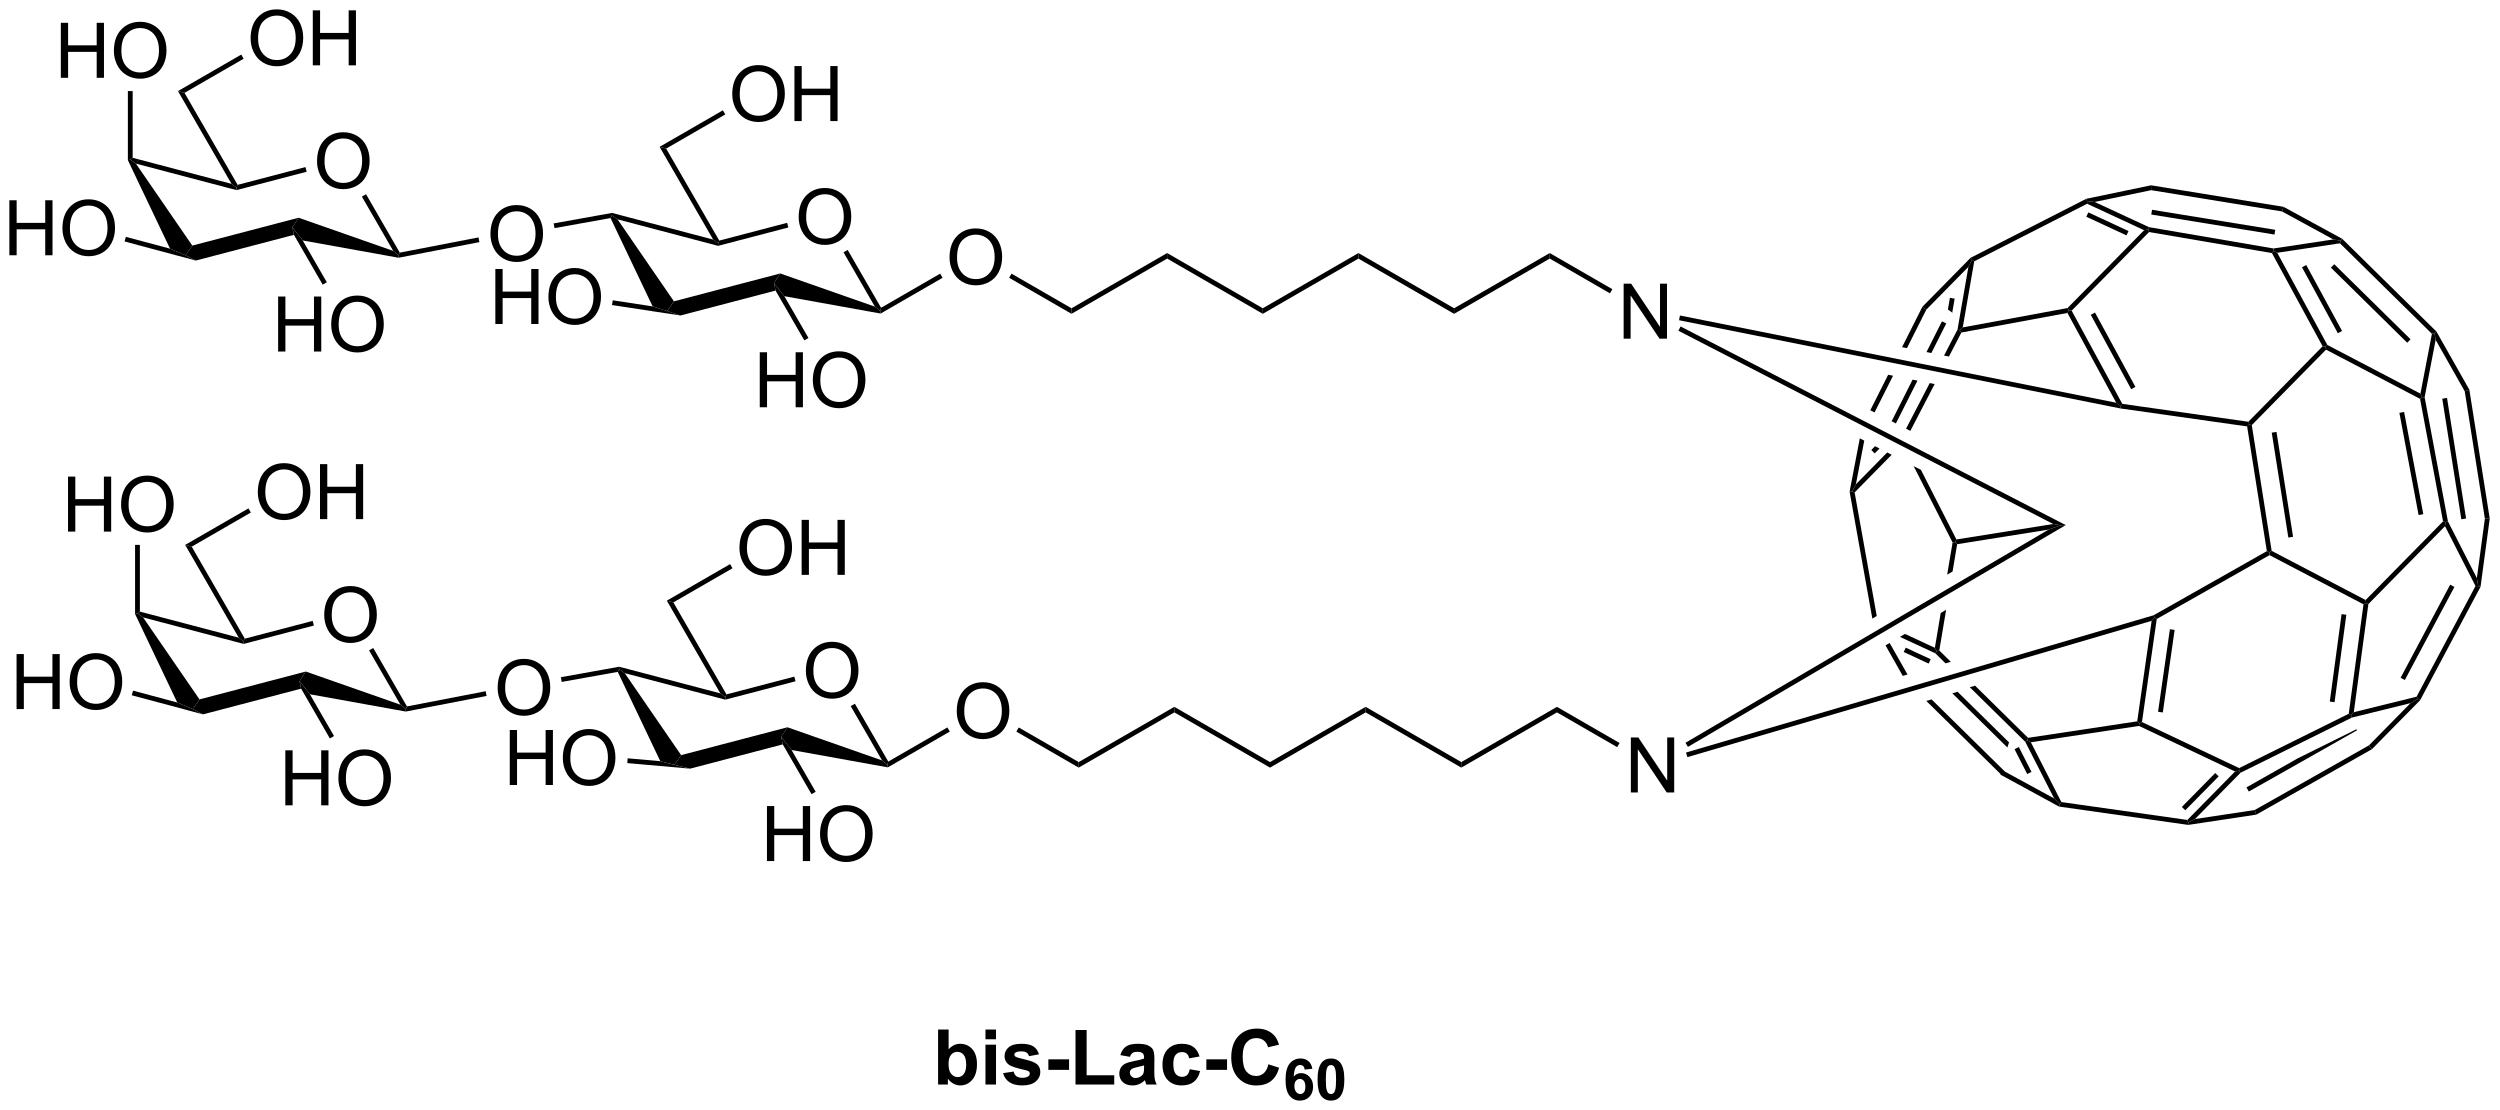 <?xml version="1.0" encoding="UTF-8"?>
<!DOCTYPE svg PUBLIC '-//W3C//DTD SVG 1.0//EN'
          'http://www.w3.org/TR/2001/REC-SVG-20010904/DTD/svg10.dtd'>
<svg stroke-dasharray="none" shape-rendering="auto" xmlns="http://www.w3.org/2000/svg" font-family="'Dialog'" text-rendering="auto" width="714" fill-opacity="1" color-interpolation="auto" color-rendering="auto" preserveAspectRatio="xMidYMid meet" font-size="12px" viewBox="0 0 714 317" fill="black" xmlns:xlink="http://www.w3.org/1999/xlink" stroke="black" image-rendering="auto" stroke-miterlimit="10" stroke-linecap="square" stroke-linejoin="miter" font-style="normal" stroke-width="1" height="317" stroke-dashoffset="0" font-weight="normal" stroke-opacity="1"
><!--Generated by the Batik Graphics2D SVG Generator--><defs id="genericDefs"
  /><g
  ><defs id="defs1"
    ><clipPath clipPathUnits="userSpaceOnUse" id="clipPath1"
      ><path d="M2.286 1.611 L269.926 1.611 L269.926 120.482 L2.286 120.482 L2.286 1.611 Z"
      /></clipPath
      ><clipPath clipPathUnits="userSpaceOnUse" id="clipPath2"
      ><path d="M110.077 61.83 L110.077 177.396 L370.276 177.396 L370.276 61.83 Z"
      /></clipPath
    ></defs
    ><g transform="scale(2.667,2.667) translate(-2.286,-1.611) matrix(1.029,0,0,1.029,-110.939,-61.987)"
    ><path d="M313.758 133.798 L313.209 133.959 L313.209 133.959 L318.938 139.597 L319.11 139.065 L313.758 133.798 ZM311.051 134.592 L310.502 134.754 L310.502 134.754 L318.352 142.48 L318.653 142.074 L311.051 134.592 Z" stroke="none" clip-path="url(#clipPath2)"
    /></g
    ><g transform="matrix(2.743,0,0,2.743,-301.933,-169.596)"
    ><path d="M318.352 142.48 L318.653 142.074 L323.95 144.962 L324.54 145.568 L324.46 145.81 Z" stroke="none" clip-path="url(#clipPath2)"
    /></g
    ><g transform="matrix(2.743,0,0,2.743,-301.933,-169.596)"
    ><path d="M306.823 128.773 L306.392 129.026 L306.392 129.026 L308.189 132.202 L308.189 132.202 L308.682 132.057 L306.823 128.773 Z" stroke="none" clip-path="url(#clipPath2)"
    /></g
    ><g transform="matrix(2.743,0,0,2.743,-301.933,-169.596)"
    ><path d="M308.422 127.834 L307.897 128.142 L307.897 128.142 L311.579 129.85 L311.723 129.641 L311.531 129.277 L308.422 127.834 ZM308.499 129.263 L308.288 129.716 L310.888 130.922 L311.098 130.469 L308.499 129.263 Z" stroke="none" clip-path="url(#clipPath2)"
    /></g
    ><g transform="matrix(2.743,0,0,2.743,-301.933,-169.596)"
    ><path d="M302.654 113.013 L305.02 126.236 L305.48 125.966 L303.177 113.098 L302.908 113.015 L302.654 113.013 Z" stroke="none" clip-path="url(#clipPath2)"
    /></g
    ><g transform="matrix(2.743,0,0,2.743,-301.933,-169.596)"
    ><path d="M311.991 129.554 L311.723 129.641 L311.579 129.85 L312.641 130.895 L312.641 130.895 L313.19 130.734 L313.19 130.734 L311.991 129.554 ZM315.718 133.222 L315.169 133.383 L315.169 133.383 L320.943 139.066 L321.148 138.917 L321.234 138.651 L315.718 133.222 Z" stroke="none" clip-path="url(#clipPath2)"
    /></g
    ><g transform="matrix(2.743,0,0,2.743,-301.933,-169.596)"
    ><path d="M313.636 118.272 L313.376 118.312 L312.812 121.662 L313.375 121.332 L313.853 118.491 L313.636 118.272 ZM312.704 125.32 L312.141 125.651 L311.531 129.277 L311.723 129.641 L311.991 129.554 L312.704 125.32 Z" stroke="none" clip-path="url(#clipPath2)"
    /></g
    ><g transform="matrix(2.743,0,0,2.743,-301.933,-169.596)"
    ><path d="M320.943 139.066 L321.148 138.917 L321.528 139.112 L324.704 145.339 L324.54 145.568 L323.95 144.962 ZM319.827 139.835 L321.146 142.422 L321.591 142.195 L320.272 139.608 Z" stroke="none" clip-path="url(#clipPath2)"
    /></g
    ><g transform="matrix(2.743,0,0,2.743,-301.933,-169.596)"
    ><path d="M321.528 139.112 L321.148 138.917 L321.234 138.651 L332.6 136.934 L332.821 137.154 L332.783 137.412 Z" stroke="none" clip-path="url(#clipPath2)"
    /></g
    ><g transform="matrix(2.743,0,0,2.743,-301.933,-169.596)"
    ><path d="M324.46 145.81 L324.54 145.568 L324.704 145.339 L337.823 147.2 L337.913 147.465 L337.914 147.718 Z" stroke="none" clip-path="url(#clipPath2)"
    /></g
    ><g transform="matrix(2.743,0,0,2.743,-301.933,-169.596)"
    ><path d="M305.303 108.287 L304.912 108.684 L305.268 109.034 L305.768 108.526 L305.303 108.287 ZM306.568 108.939 L303.309 112.251 L302.908 113.015 L303.177 113.098 L307.034 109.179 L307.034 109.179 L306.568 108.939 Z" stroke="none" clip-path="url(#clipPath2)"
    /></g
    ><g transform="matrix(2.743,0,0,2.743,-301.933,-169.596)"
    ><path d="M303.717 107.469 L302.654 113.013 L302.908 113.015 L303.309 112.251 L304.18 107.708 L304.18 107.708 L303.717 107.469 Z" stroke="none" clip-path="url(#clipPath2)"
    /></g
    ><g transform="matrix(2.743,0,0,2.743,-301.933,-169.596)"
    ><path d="M313.853 118.491 L313.636 118.272 L313.776 117.997 L323.851 116.388 L324.642 116.515 L323.372 116.971 Z" stroke="none" clip-path="url(#clipPath2)"
    /></g
    ><g transform="matrix(2.743,0,0,2.743,-301.933,-169.596)"
    ><path d="M309.319 110.358 L313.376 118.312 L313.636 118.272 L313.776 117.997 L310.081 110.75 L309.319 110.358 Z" stroke="none" clip-path="url(#clipPath2)"
    /></g
    ><g transform="matrix(2.743,0,0,2.743,-301.933,-169.596)"
    ><path d="M333.095 137.007 L332.821 137.154 L332.6 136.934 L334.101 126.471 L334.403 126.121 L334.633 126.278 ZM335.265 136.01 L336.497 127.417 L336.002 127.346 L334.77 135.939 Z" stroke="none" clip-path="url(#clipPath2)"
    /></g
    ><g transform="matrix(2.743,0,0,2.743,-301.933,-169.596)"
    ><path d="M332.783 137.412 L332.821 137.154 L333.095 137.007 L343.21 141.802 L343.213 142.08 L342.788 142.155 Z" stroke="none" clip-path="url(#clipPath2)"
    /></g
    ><g transform="matrix(2.743,0,0,2.743,-301.933,-169.596)"
    ><path d="M340.723 142.314 L337.246 145.847 L337.603 146.198 L341.08 142.665 L340.723 142.314 ZM343.213 142.08 L342.788 142.155 L337.823 147.2 L337.913 147.465 L338.617 147.106 L343.362 142.285 L343.213 142.08 Z" stroke="none" clip-path="url(#clipPath2)"
    /></g
    ><g transform="matrix(2.743,0,0,2.743,-301.933,-169.596)"
    ><path d="M337.914 147.718 L337.913 147.465 L338.617 147.106 L344.834 146.167 L345 146.648 Z" stroke="none" clip-path="url(#clipPath2)"
    /></g
    ><g transform="matrix(2.743,0,0,2.743,-301.933,-169.596)"
    ><path d="M334.633 126.278 L334.403 126.121 L334.305 125.889 L346.097 119.215 L346.371 119.347 L346.376 119.632 Z" stroke="none" clip-path="url(#clipPath2)"
    /></g
    ><g transform="matrix(2.743,0,0,2.743,-301.933,-169.596)"
    ><path d="M346.598 119.184 L346.371 119.347 L346.097 119.215 L344.043 106.228 L344.261 106.006 L344.528 106.092 ZM348.828 117.72 L347.101 106.799 L346.607 106.877 L348.334 117.799 Z" stroke="none" clip-path="url(#clipPath2)"
    /></g
    ><g transform="matrix(2.743,0,0,2.743,-301.933,-169.596)"
    ><path d="M346.376 119.632 L346.371 119.347 L346.598 119.184 L356.383 124.302 L356.431 124.61 L356.16 124.75 Z" stroke="none" clip-path="url(#clipPath2)"
    /></g
    ><g transform="matrix(2.743,0,0,2.743,-301.933,-169.596)"
    ><path d="M330.846 104.356 L330.888 104.109 L331.048 103.879 L344.171 105.741 L344.261 106.006 L344.043 106.228 Z" stroke="none" clip-path="url(#clipPath2)"
    /></g
    ><g transform="matrix(2.743,0,0,2.743,-301.933,-169.596)"
    ><path d="M331.048 103.879 L330.888 104.109 L330.414 103.759 L325.333 94.413 L325.466 94.134 L325.774 94.177 ZM332.413 102.111 L328.204 94.369 L327.765 94.608 L331.973 102.35 Z" stroke="none" clip-path="url(#clipPath2)"
    /></g
    ><g transform="matrix(2.743,0,0,2.743,-301.933,-169.596)"
    ><path d="M313.889 96.147 L312.486 98.849 L312.486 98.849 L312.996 98.951 L314.294 96.452 L314.128 96.228 L313.889 96.147 ZM310.998 101.713 L308.532 106.464 L308.976 106.693 L311.509 101.816 L311.509 101.816 L310.998 101.713 Z" stroke="none" clip-path="url(#clipPath2)"
    /></g
    ><g transform="matrix(2.743,0,0,2.743,-301.933,-169.596)"
    ><path d="M344.528 106.092 L344.261 106.006 L344.171 105.741 L351.903 97.885 L352.211 97.928 L352.26 98.236 Z" stroke="none" clip-path="url(#clipPath2)"
    /></g
    ><g transform="matrix(2.743,0,0,2.743,-301.933,-169.596)"
    ><path d="M313.099 92.838 L312.888 94.054 L312.888 94.054 L313.301 94.346 L313.33 94.432 L313.33 94.432 L313.592 92.923 L313.099 92.838 ZM315.406 88.871 L315.022 89.617 L313.889 96.147 L314.128 96.228 L314.436 95.917 L315.63 89.037 L315.406 88.871 Z" stroke="none" clip-path="url(#clipPath2)"
    /></g
    ><g transform="matrix(2.743,0,0,2.743,-301.933,-169.596)"
    ><path d="M310.231 93.772 L308.115 97.976 L308.115 97.976 L308.623 98.077 L310.642 94.067 L310.231 93.772 ZM312.27 95.282 L310.658 98.484 L311.166 98.586 L311.166 98.586 L312.717 95.507 L312.27 95.282 ZM306.669 100.848 L304.808 104.544 L305.252 104.773 L307.177 100.95 L307.177 100.95 L306.669 100.848 ZM309.212 101.356 L307.03 105.69 L307.474 105.919 L309.72 101.458 L309.72 101.458 L309.212 101.356 Z" stroke="none" clip-path="url(#clipPath2)"
    /></g
    ><g transform="matrix(2.743,0,0,2.743,-301.933,-169.596)"
    ><path d="M355.429 137.765 L355.391 137.775 L349.328 140.779 L349.328 140.779 L343.972 143.811 L344.219 144.246 L355.487 137.868 L355.429 137.765 ZM356.731 139.433 L344.834 146.167 L345 146.648 L357.039 139.834 L356.731 139.433 Z" stroke="none" clip-path="url(#clipPath2)"
    /></g
    ><g transform="matrix(2.743,0,0,2.743,-301.933,-169.596)"
    ><path d="M361.854 134.585 L361.056 135.039 L356.731 139.433 L357.039 139.834 L362.057 134.734 L361.854 134.585 Z" stroke="none" clip-path="url(#clipPath2)"
    /></g
    ><g transform="matrix(2.743,0,0,2.743,-301.933,-169.596)"
    ><path d="M325.774 94.177 L325.466 94.134 L325.343 93.903 L333.32 85.797 L333.747 85.72 L333.834 85.988 Z" stroke="none" clip-path="url(#clipPath2)"
    /></g
    ><g transform="matrix(2.743,0,0,2.743,-301.933,-169.596)"
    ><path d="M355.152 135.98 L354.855 136.31 L354.625 136.145 L356.16 124.75 L356.431 124.61 L356.668 124.726 ZM353.147 134.941 L354.374 125.836 L353.878 125.769 L352.652 134.874 Z" stroke="none" clip-path="url(#clipPath2)"
    /></g
    ><g transform="matrix(2.743,0,0,2.743,-301.933,-169.596)"
    ><path d="M354.941 136.547 L354.855 136.31 L355.152 135.98 L361.686 134.369 L361.854 134.585 L361.056 135.039 Z" stroke="none" clip-path="url(#clipPath2)"
    /></g
    ><g transform="matrix(2.743,0,0,2.743,-301.933,-169.596)"
    ><path d="M310.642 94.067 L310.231 93.772 L315.256 88.667 L315.406 88.871 L315.022 89.617 Z" stroke="none" clip-path="url(#clipPath2)"
    /></g
    ><g transform="matrix(2.743,0,0,2.743,-301.933,-169.596)"
    ><path d="M315.63 89.037 L315.406 88.871 L315.256 88.667 L327.295 82.527 L327.379 82.765 L327.384 83.043 Z" stroke="none" clip-path="url(#clipPath2)"
    /></g
    ><g transform="matrix(2.743,0,0,2.743,-301.933,-169.596)"
    ><path d="M328.168 82.856 L327.379 82.765 L327.295 82.527 L334.041 81.122 L334.052 81.63 Z" stroke="none" clip-path="url(#clipPath2)"
    /></g
    ><g transform="matrix(2.743,0,0,2.743,-301.933,-169.596)"
    ><path d="M327.379 82.765 L327.384 83.043 L333.32 85.797 L333.747 85.72 L333.822 85.479 L328.168 82.856 L327.379 82.765 ZM327.51 83.943 L327.3 84.397 L331.483 86.338 L331.694 85.884 L327.51 83.943 Z" stroke="none" clip-path="url(#clipPath2)"
    /></g
    ><g transform="matrix(2.743,0,0,2.743,-301.933,-169.596)"
    ><path d="M356.668 124.726 L356.431 124.61 L356.383 124.302 L364.443 116.113 L364.713 116.195 L364.647 116.618 Z" stroke="none" clip-path="url(#clipPath2)"
    /></g
    ><g transform="matrix(2.743,0,0,2.743,-301.933,-169.596)"
    ><path d="M334.041 81.122 L334.052 81.63 L347.674 83.844 L347.838 83.364 L334.041 81.122 ZM334.143 83.671 L334.063 84.165 L346.894 86.25 L346.974 85.757 L334.143 83.671 Z" stroke="none" clip-path="url(#clipPath2)"
    /></g
    ><g transform="matrix(2.743,0,0,2.743,-301.933,-169.596)"
    ><path d="M362.057 134.734 L361.854 134.585 L361.686 134.369 L367.823 122.845 L368.105 122.847 L368.347 122.925 ZM360.464 132.634 L365.626 122.941 L365.185 122.706 L360.023 132.399 Z" stroke="none" clip-path="url(#clipPath2)"
    /></g
    ><g transform="matrix(2.743,0,0,2.743,-301.933,-169.596)"
    ><path d="M368.347 122.925 L368.105 122.847 L367.964 122.02 L368.798 115.83 L369.304 115.824 Z" stroke="none" clip-path="url(#clipPath2)"
    /></g
    ><g transform="matrix(2.743,0,0,2.743,-301.933,-169.596)"
    ><path d="M364.952 116.114 L364.713 116.195 L364.647 116.618 L367.823 122.845 L368.105 122.847 L367.964 122.02 L364.952 116.114 Z" stroke="none" clip-path="url(#clipPath2)"
    /></g
    ><g transform="matrix(2.743,0,0,2.743,-301.933,-169.596)"
    ><path d="M333.834 85.988 L333.747 85.72 L333.822 85.479 L346.791 87.7 L346.789 87.953 L346.627 88.179 Z" stroke="none" clip-path="url(#clipPath2)"
    /></g
    ><g transform="matrix(2.743,0,0,2.743,-301.933,-169.596)"
    ><path d="M346.627 88.179 L346.789 87.953 L347.179 88.147 L352.394 97.742 L352.211 97.928 L351.903 97.885 ZM349.757 89.658 L353.49 96.525 L353.929 96.286 L350.196 89.419 Z" stroke="none" clip-path="url(#clipPath2)"
    /></g
    ><g transform="matrix(2.743,0,0,2.743,-301.933,-169.596)"
    ><path d="M347.179 88.147 L346.789 87.953 L346.791 87.7 L353.021 86.759 L353.793 86.895 L353.707 87.161 Z" stroke="none" clip-path="url(#clipPath2)"
    /></g
    ><g transform="matrix(2.743,0,0,2.743,-301.933,-169.596)"
    ><path d="M369.304 115.824 L368.798 115.83 L366.701 102.57 L367.181 102.402 ZM366.841 115.816 L364.855 103.261 L364.361 103.34 L366.347 115.894 Z" stroke="none" clip-path="url(#clipPath2)"
    /></g
    ><g transform="matrix(2.743,0,0,2.743,-301.933,-169.596)"
    ><path d="M367.181 102.402 L366.701 102.57 L363.671 97.217 L363.554 96.502 L363.754 96.348 Z" stroke="none" clip-path="url(#clipPath2)"
    /></g
    ><g transform="matrix(2.743,0,0,2.743,-301.933,-169.596)"
    ><path d="M347.674 83.844 L347.838 83.364 L353.943 86.693 L353.793 86.895 L353.021 86.759 Z" stroke="none" clip-path="url(#clipPath2)"
    /></g
    ><g transform="matrix(2.743,0,0,2.743,-301.933,-169.596)"
    ><path d="M364.952 116.114 L364.713 116.195 L364.443 116.113 L362.048 103.356 L362.271 103.191 L362.526 103.192 ZM362.388 115.365 L360.389 104.72 L359.898 104.812 L361.897 115.458 Z" stroke="none" clip-path="url(#clipPath2)"
    /></g
    ><g transform="matrix(2.743,0,0,2.743,-301.933,-169.596)"
    ><path d="M352.26 98.236 L352.211 97.928 L352.394 97.742 L362.089 102.814 L362.271 103.191 L362.048 103.356 Z" stroke="none" clip-path="url(#clipPath2)"
    /></g
    ><g transform="matrix(2.743,0,0,2.743,-301.933,-169.596)"
    ><path d="M353.707 87.161 L353.793 86.895 L353.943 86.693 L363.754 96.348 L363.554 96.502 L363.283 96.586 ZM352.767 89.695 L360.709 97.512 L361.06 97.155 L353.118 89.339 Z" stroke="none" clip-path="url(#clipPath2)"
    /></g
    ><g transform="matrix(2.743,0,0,2.743,-301.933,-169.596)"
    ><path d="M362.526 103.192 L362.271 103.191 L362.089 102.814 L363.283 96.586 L363.554 96.502 L363.671 97.217 Z" stroke="none" clip-path="url(#clipPath2)"
    /></g
    ><g transform="matrix(2.743,0,0,2.743,-301.933,-169.596)"
    ><path d="M314.294 96.452 L314.128 96.228 L314.436 95.917 L325.343 93.903 L325.466 94.134 L325.333 94.413 Z" stroke="none" clip-path="url(#clipPath2)"
    /></g
    ><g transform="matrix(2.743,0,0,2.743,-301.933,-169.596)"
    ><path d="M343.362 142.285 L343.213 142.08 L343.21 141.802 L354.625 136.145 L354.855 136.31 L354.941 136.547 Z" stroke="none" clip-path="url(#clipPath2)"
    /></g
    ><g transform="matrix(2.743,0,0,2.743,-301.933,-169.596)"
    ><path d="M143.083 78.637 Q143.083 77.21 143.849 76.406 Q144.615 75.598 145.826 75.598 Q146.617 75.598 147.253 75.978 Q147.891 76.356 148.224 77.033 Q148.56 77.71 148.56 78.57 Q148.56 79.442 148.208 80.129 Q147.857 80.817 147.211 81.171 Q146.568 81.525 145.821 81.525 Q145.013 81.525 144.375 81.135 Q143.74 80.742 143.412 80.067 Q143.083 79.39 143.083 78.637 ZM143.865 78.648 Q143.865 79.684 144.419 80.281 Q144.977 80.874 145.818 80.874 Q146.672 80.874 147.224 80.273 Q147.779 79.671 147.779 78.567 Q147.779 77.867 147.542 77.346 Q147.305 76.825 146.849 76.538 Q146.396 76.249 145.828 76.249 Q145.024 76.249 144.443 76.804 Q143.865 77.356 143.865 78.648 Z" stroke="none" clip-path="url(#clipPath2)"
    /></g
    ><g transform="matrix(2.743,0,0,2.743,-301.933,-169.596)"
    ><path d="M123.388 78.506 L123.638 78.451 L124.224 78.865 L130.095 87.398 L129.388 88.411 L127.778 87.721 Z" stroke="none" clip-path="url(#clipPath2)"
    /></g
    ><g transform="matrix(2.743,0,0,2.743,-301.933,-169.596)"
    ><path d="M130.46 88.957 L129.388 88.411 L130.095 87.398 L141.163 84.499 L140.512 85.496 L140.677 86.28 Z" stroke="none" clip-path="url(#clipPath2)"
    /></g
    ><g transform="matrix(2.743,0,0,2.743,-301.933,-169.596)"
    ><path d="M141.592 86.866 L140.512 85.496 L141.163 84.499 L151.017 87.953 L151.57 88.411 L151.573 88.665 Z" stroke="none" clip-path="url(#clipPath2)"
    /></g
    ><g transform="matrix(2.743,0,0,2.743,-301.933,-169.596)"
    ><path d="M151.697 88.132 L151.57 88.411 L151.017 87.953 L147.752 82.298 L148.185 82.048 Z" stroke="none" clip-path="url(#clipPath2)"
    /></g
    ><g transform="matrix(2.743,0,0,2.743,-301.933,-169.596)"
    ><path d="M141.88 79.225 L142.007 79.709 L134.695 81.623 L134.695 81.365 L134.816 81.075 Z" stroke="none" clip-path="url(#clipPath2)"
    /></g
    ><g transform="matrix(2.743,0,0,2.743,-301.933,-169.596)"
    ><path d="M134.178 80.97 L134.695 81.365 L134.695 81.623 L124.224 78.865 L123.638 78.451 L123.888 78.259 Z" stroke="none" clip-path="url(#clipPath2)"
    /></g
    ><g transform="matrix(2.743,0,0,2.743,-301.933,-169.596)"
    ><path d="M161.139 86.219 Q161.139 84.792 161.904 83.987 Q162.67 83.18 163.881 83.18 Q164.673 83.18 165.308 83.56 Q165.946 83.938 166.279 84.615 Q166.615 85.292 166.615 86.151 Q166.615 87.024 166.264 87.711 Q165.912 88.399 165.266 88.753 Q164.623 89.107 163.876 89.107 Q163.068 89.107 162.43 88.717 Q161.795 88.323 161.467 87.649 Q161.139 86.972 161.139 86.219 ZM161.92 86.23 Q161.92 87.266 162.475 87.862 Q163.032 88.456 163.873 88.456 Q164.727 88.456 165.279 87.855 Q165.834 87.253 165.834 86.149 Q165.834 85.448 165.597 84.928 Q165.36 84.407 164.904 84.12 Q164.451 83.831 163.883 83.831 Q163.079 83.831 162.498 84.386 Q161.92 84.938 161.92 86.23 Z" stroke="none" clip-path="url(#clipPath2)"
    /></g
    ><g transform="matrix(2.743,0,0,2.743,-301.933,-169.596)"
    ><path d="M151.573 88.665 L151.57 88.411 L151.697 88.132 L159.893 86.548 L159.988 87.039 Z" stroke="none" clip-path="url(#clipPath2)"
    /></g
    ><g transform="matrix(2.743,0,0,2.743,-301.933,-169.596)"
    ><path d="M167.81 85.581 L167.722 85.089 L173.796 83.999 L173.786 84.255 L173.643 84.534 Z" stroke="none" clip-path="url(#clipPath2)"
    /></g
    ><g transform="matrix(2.743,0,0,2.743,-301.933,-169.596)"
    ><path d="M193.232 84.441 Q193.232 83.014 193.997 82.209 Q194.763 81.402 195.974 81.402 Q196.766 81.402 197.401 81.782 Q198.039 82.159 198.372 82.837 Q198.708 83.514 198.708 84.373 Q198.708 85.245 198.357 85.933 Q198.005 86.62 197.359 86.975 Q196.716 87.329 195.969 87.329 Q195.161 87.329 194.524 86.938 Q193.888 86.545 193.56 85.87 Q193.232 85.193 193.232 84.441 ZM194.013 84.451 Q194.013 85.488 194.568 86.084 Q195.125 86.678 195.966 86.678 Q196.82 86.678 197.372 86.076 Q197.927 85.475 197.927 84.37 Q197.927 83.67 197.69 83.149 Q197.453 82.628 196.997 82.342 Q196.544 82.053 195.977 82.053 Q195.172 82.053 194.591 82.607 Q194.013 83.159 194.013 84.451 Z" stroke="none" clip-path="url(#clipPath2)"
    /></g
    ><g transform="matrix(2.743,0,0,2.743,-301.933,-169.596)"
    ><path d="M173.643 84.534 L173.786 84.255 L174.373 84.668 L180.243 93.202 L179.536 94.214 L178.025 93.73 Z" stroke="none" clip-path="url(#clipPath2)"
    /></g
    ><g transform="matrix(2.743,0,0,2.743,-301.933,-169.596)"
    ><path d="M180.92 94.678 L179.536 94.214 L180.243 93.202 L191.311 90.302 L190.661 91.299 L190.825 92.084 Z" stroke="none" clip-path="url(#clipPath2)"
    /></g
    ><g transform="matrix(2.743,0,0,2.743,-301.933,-169.596)"
    ><path d="M191.74 92.669 L190.661 91.299 L191.311 90.302 L201.165 93.756 L201.718 94.214 L201.765 94.476 Z" stroke="none" clip-path="url(#clipPath2)"
    /></g
    ><g transform="matrix(2.743,0,0,2.743,-301.933,-169.596)"
    ><path d="M201.81 93.873 L201.718 94.214 L201.165 93.756 L197.9 88.101 L198.334 87.851 Z" stroke="none" clip-path="url(#clipPath2)"
    /></g
    ><g transform="matrix(2.743,0,0,2.743,-301.933,-169.596)"
    ><path d="M192.029 85.028 L192.155 85.512 L184.843 87.427 L184.843 87.168 L184.964 86.878 Z" stroke="none" clip-path="url(#clipPath2)"
    /></g
    ><g transform="matrix(2.743,0,0,2.743,-301.933,-169.596)"
    ><path d="M184.327 86.774 L184.843 87.168 L184.843 87.427 L174.373 84.668 L173.786 84.255 L173.796 83.999 Z" stroke="none" clip-path="url(#clipPath2)"
    /></g
    ><g transform="matrix(2.743,0,0,2.743,-301.933,-169.596)"
    ><path d="M134.816 81.075 L134.695 81.365 L134.178 80.97 L128.603 71.314 L129.286 71.497 Z" stroke="none" clip-path="url(#clipPath2)"
    /></g
    ><g transform="matrix(2.743,0,0,2.743,-301.933,-169.596)"
    ><path d="M136.167 65.841 Q136.167 64.415 136.933 63.61 Q137.698 62.803 138.909 62.803 Q139.701 62.803 140.336 63.183 Q140.974 63.56 141.308 64.237 Q141.644 64.915 141.644 65.774 Q141.644 66.646 141.292 67.334 Q140.941 68.021 140.295 68.375 Q139.651 68.73 138.904 68.73 Q138.097 68.73 137.459 68.339 Q136.823 67.946 136.495 67.271 Q136.167 66.594 136.167 65.841 ZM136.948 65.852 Q136.948 66.888 137.503 67.485 Q138.06 68.079 138.901 68.079 Q139.756 68.079 140.308 67.477 Q140.862 66.875 140.862 65.771 Q140.862 65.071 140.625 64.55 Q140.388 64.029 139.933 63.743 Q139.48 63.453 138.912 63.453 Q138.107 63.453 137.526 64.008 Q136.948 64.56 136.948 65.852 ZM142.642 68.631 L142.642 62.904 L143.4 62.904 L143.4 65.256 L146.377 65.256 L146.377 62.904 L147.135 62.904 L147.135 68.631 L146.377 68.631 L146.377 65.93 L143.4 65.93 L143.4 68.631 L142.642 68.631 Z" stroke="none" clip-path="url(#clipPath2)"
    /></g
    ><g transform="matrix(2.743,0,0,2.743,-301.933,-169.596)"
    ><path d="M129.286 71.497 L128.603 71.314 L135.192 67.51 L135.442 67.943 Z" stroke="none" clip-path="url(#clipPath2)"
    /></g
    ><g transform="matrix(2.743,0,0,2.743,-301.933,-169.596)"
    ><path d="M116.407 69.926 L116.407 64.2 L117.165 64.2 L117.165 66.551 L120.141 66.551 L120.141 64.2 L120.899 64.2 L120.899 69.926 L120.141 69.926 L120.141 67.226 L117.165 67.226 L117.165 69.926 L116.407 69.926 ZM121.932 67.137 Q121.932 65.71 122.698 64.906 Q123.463 64.098 124.674 64.098 Q125.466 64.098 126.101 64.478 Q126.739 64.856 127.073 65.533 Q127.408 66.21 127.408 67.07 Q127.408 67.942 127.057 68.629 Q126.705 69.317 126.059 69.671 Q125.416 70.025 124.669 70.025 Q123.862 70.025 123.224 69.635 Q122.588 69.242 122.26 68.567 Q121.932 67.89 121.932 67.137 ZM122.713 67.148 Q122.713 68.184 123.268 68.781 Q123.825 69.374 124.666 69.374 Q125.52 69.374 126.073 68.773 Q126.627 68.171 126.627 67.067 Q126.627 66.367 126.39 65.846 Q126.153 65.325 125.698 65.038 Q125.244 64.749 124.677 64.749 Q123.872 64.749 123.291 65.304 Q122.713 65.856 122.713 67.148 Z" stroke="none" clip-path="url(#clipPath2)"
    /></g
    ><g transform="matrix(2.743,0,0,2.743,-301.933,-169.596)"
    ><path d="M123.888 78.259 L123.638 78.451 L123.388 78.506 L123.388 71.309 L123.888 71.309 Z" stroke="none" clip-path="url(#clipPath2)"
    /></g
    ><g transform="matrix(2.743,0,0,2.743,-301.933,-169.596)"
    ><path d="M111.049 88.409 L111.049 82.683 L111.807 82.683 L111.807 85.034 L114.783 85.034 L114.783 82.683 L115.541 82.683 L115.541 88.409 L114.783 88.409 L114.783 85.709 L111.807 85.709 L111.807 88.409 L111.049 88.409 ZM116.574 85.62 Q116.574 84.193 117.339 83.388 Q118.105 82.581 119.316 82.581 Q120.108 82.581 120.743 82.961 Q121.381 83.339 121.714 84.016 Q122.05 84.693 122.05 85.552 Q122.05 86.425 121.699 87.112 Q121.347 87.8 120.701 88.154 Q120.058 88.508 119.311 88.508 Q118.504 88.508 117.865 88.118 Q117.23 87.724 116.902 87.05 Q116.574 86.373 116.574 85.62 ZM117.355 85.631 Q117.355 86.667 117.91 87.263 Q118.467 87.857 119.308 87.857 Q120.162 87.857 120.714 87.256 Q121.269 86.654 121.269 85.55 Q121.269 84.849 121.032 84.329 Q120.795 83.808 120.339 83.521 Q119.886 83.232 119.319 83.232 Q118.514 83.232 117.933 83.787 Q117.355 84.339 117.355 85.631 Z" stroke="none" clip-path="url(#clipPath2)"
    /></g
    ><g transform="matrix(2.743,0,0,2.743,-301.933,-169.596)"
    ><path d="M127.778 87.721 L129.388 88.411 L130.46 88.957 L123.047 86.971 L123.177 86.488 Z" stroke="none" clip-path="url(#clipPath2)"
    /></g
    ><g transform="matrix(2.743,0,0,2.743,-301.933,-169.596)"
    ><path d="M161.65 95.562 L161.65 89.835 L162.408 89.835 L162.408 92.187 L165.385 92.187 L165.385 89.835 L166.143 89.835 L166.143 95.562 L165.385 95.562 L165.385 92.861 L162.408 92.861 L162.408 95.562 L161.65 95.562 ZM167.175 92.772 Q167.175 91.346 167.941 90.541 Q168.706 89.734 169.917 89.734 Q170.709 89.734 171.344 90.114 Q171.982 90.491 172.316 91.168 Q172.652 91.846 172.652 92.705 Q172.652 93.577 172.3 94.265 Q171.949 94.952 171.303 95.306 Q170.66 95.661 169.912 95.661 Q169.105 95.661 168.467 95.27 Q167.831 94.877 167.503 94.202 Q167.175 93.525 167.175 92.772 ZM167.956 92.783 Q167.956 93.819 168.511 94.416 Q169.068 95.01 169.91 95.01 Q170.764 95.01 171.316 94.408 Q171.87 93.806 171.87 92.702 Q171.87 92.002 171.633 91.481 Q171.397 90.96 170.941 90.674 Q170.488 90.385 169.92 90.385 Q169.115 90.385 168.535 90.939 Q167.956 91.491 167.956 92.783 Z" stroke="none" clip-path="url(#clipPath2)"
    /></g
    ><g transform="matrix(2.743,0,0,2.743,-301.933,-169.596)"
    ><path d="M178.025 93.73 L179.536 94.214 L180.92 94.678 L173.797 93.59 L173.873 93.096 Z" stroke="none" clip-path="url(#clipPath2)"
    /></g
    ><g transform="matrix(2.743,0,0,2.743,-301.933,-169.596)"
    ><path d="M184.964 86.878 L184.843 87.168 L184.327 86.774 L178.752 77.118 L179.435 77.3 Z" stroke="none" clip-path="url(#clipPath2)"
    /></g
    ><g transform="matrix(2.743,0,0,2.743,-301.933,-169.596)"
    ><path d="M186.315 71.645 Q186.315 70.218 187.081 69.413 Q187.847 68.606 189.058 68.606 Q189.849 68.606 190.485 68.986 Q191.123 69.364 191.456 70.041 Q191.792 70.718 191.792 71.577 Q191.792 72.45 191.44 73.137 Q191.089 73.825 190.443 74.179 Q189.8 74.533 189.052 74.533 Q188.245 74.533 187.607 74.142 Q186.972 73.749 186.643 73.075 Q186.315 72.397 186.315 71.645 ZM187.097 71.655 Q187.097 72.692 187.651 73.288 Q188.209 73.882 189.05 73.882 Q189.904 73.882 190.456 73.28 Q191.011 72.679 191.011 71.575 Q191.011 70.874 190.774 70.353 Q190.537 69.832 190.081 69.546 Q189.628 69.257 189.06 69.257 Q188.256 69.257 187.675 69.812 Q187.097 70.364 187.097 71.655 ZM192.791 74.434 L192.791 68.707 L193.548 68.707 L193.548 71.059 L196.525 71.059 L196.525 68.707 L197.283 68.707 L197.283 74.434 L196.525 74.434 L196.525 71.734 L193.548 71.734 L193.548 74.434 L192.791 74.434 Z" stroke="none" clip-path="url(#clipPath2)"
    /></g
    ><g transform="matrix(2.743,0,0,2.743,-301.933,-169.596)"
    ><path d="M179.435 77.3 L178.752 77.118 L185.34 73.314 L185.59 73.746 Z" stroke="none" clip-path="url(#clipPath2)"
    /></g
    ><g transform="matrix(2.743,0,0,2.743,-301.933,-169.596)"
    ><path d="M189.18 104.234 L189.18 98.507 L189.938 98.507 L189.938 100.859 L192.915 100.859 L192.915 98.507 L193.673 98.507 L193.673 104.234 L192.915 104.234 L192.915 101.533 L189.938 101.533 L189.938 104.234 L189.18 104.234 ZM194.705 101.445 Q194.705 100.018 195.471 99.213 Q196.236 98.406 197.447 98.406 Q198.239 98.406 198.874 98.786 Q199.512 99.163 199.846 99.841 Q200.182 100.518 200.182 101.377 Q200.182 102.249 199.83 102.937 Q199.478 103.624 198.833 103.978 Q198.189 104.333 197.442 104.333 Q196.635 104.333 195.997 103.942 Q195.361 103.549 195.033 102.874 Q194.705 102.197 194.705 101.445 ZM195.486 101.455 Q195.486 102.492 196.041 103.088 Q196.598 103.682 197.439 103.682 Q198.294 103.682 198.846 103.08 Q199.4 102.478 199.4 101.374 Q199.4 100.674 199.163 100.153 Q198.926 99.632 198.471 99.346 Q198.018 99.057 197.45 99.057 Q196.645 99.057 196.064 99.611 Q195.486 100.163 195.486 101.455 Z" stroke="none" clip-path="url(#clipPath2)"
    /></g
    ><g transform="matrix(2.743,0,0,2.743,-301.933,-169.596)"
    ><path d="M190.825 92.084 L190.661 91.299 L191.74 92.669 L194.252 97.019 L193.819 97.269 Z" stroke="none" clip-path="url(#clipPath2)"
    /></g
    ><g transform="matrix(2.743,0,0,2.743,-301.933,-169.596)"
    ><path d="M139.032 98.43 L139.032 92.704 L139.79 92.704 L139.79 95.055 L142.766 95.055 L142.766 92.704 L143.524 92.704 L143.524 98.43 L142.766 98.43 L142.766 95.73 L139.79 95.73 L139.79 98.43 L139.032 98.43 ZM144.557 95.641 Q144.557 94.214 145.322 93.41 Q146.088 92.602 147.299 92.602 Q148.091 92.602 148.726 92.983 Q149.364 93.36 149.697 94.037 Q150.033 94.714 150.033 95.574 Q150.033 96.446 149.682 97.133 Q149.33 97.821 148.684 98.175 Q148.041 98.529 147.294 98.529 Q146.487 98.529 145.848 98.139 Q145.213 97.746 144.885 97.071 Q144.557 96.394 144.557 95.641 ZM145.338 95.652 Q145.338 96.688 145.893 97.285 Q146.45 97.878 147.291 97.878 Q148.145 97.878 148.697 97.277 Q149.252 96.675 149.252 95.571 Q149.252 94.871 149.015 94.35 Q148.778 93.829 148.322 93.542 Q147.869 93.253 147.302 93.253 Q146.497 93.253 145.916 93.808 Q145.338 94.36 145.338 95.652 Z" stroke="none" clip-path="url(#clipPath2)"
    /></g
    ><g transform="matrix(2.743,0,0,2.743,-301.933,-169.596)"
    ><path d="M140.677 86.28 L140.512 85.496 L141.592 86.866 L144.103 91.216 L143.671 91.466 Z" stroke="none" clip-path="url(#clipPath2)"
    /></g
    ><g transform="matrix(2.743,0,0,2.743,-301.933,-169.596)"
    ><path d="M208.94 88.65 Q208.94 87.223 209.706 86.418 Q210.472 85.611 211.683 85.611 Q212.474 85.611 213.11 85.991 Q213.748 86.369 214.081 87.046 Q214.417 87.723 214.417 88.582 Q214.417 89.455 214.065 90.142 Q213.714 90.83 213.068 91.184 Q212.425 91.538 211.677 91.538 Q210.87 91.538 210.232 91.147 Q209.597 90.754 209.268 90.08 Q208.94 89.403 208.94 88.65 ZM209.722 88.66 Q209.722 89.697 210.276 90.293 Q210.834 90.887 211.675 90.887 Q212.529 90.887 213.081 90.285 Q213.636 89.684 213.636 88.58 Q213.636 87.879 213.399 87.358 Q213.162 86.838 212.706 86.551 Q212.253 86.262 211.685 86.262 Q210.88 86.262 210.3 86.817 Q209.722 87.369 209.722 88.66 Z" stroke="none" clip-path="url(#clipPath2)"
    /></g
    ><g transform="matrix(2.743,0,0,2.743,-301.933,-169.596)"
    ><path d="M201.765 94.476 L201.718 94.214 L201.81 93.873 L207.965 90.319 L208.215 90.752 Z" stroke="none" clip-path="url(#clipPath2)"
    /></g
    ><g transform="matrix(2.743,0,0,2.743,-301.933,-169.596)"
    ><path d="M215.144 90.754 L215.394 90.321 L221.637 93.925 L221.637 94.503 Z" stroke="none" clip-path="url(#clipPath2)"
    /></g
    ><g transform="matrix(2.743,0,0,2.743,-301.933,-169.596)"
    ><path d="M231.596 88.175 L231.596 88.753 L221.637 94.503 L221.637 93.925 Z" stroke="none" clip-path="url(#clipPath2)"
    /></g
    ><g transform="matrix(2.743,0,0,2.743,-301.933,-169.596)"
    ><path d="M241.555 93.925 L241.555 94.503 L231.596 88.753 L231.596 88.175 Z" stroke="none" clip-path="url(#clipPath2)"
    /></g
    ><g transform="matrix(2.743,0,0,2.743,-301.933,-169.596)"
    ><path d="M251.514 88.175 L251.514 88.753 L241.555 94.503 L241.555 93.925 Z" stroke="none" clip-path="url(#clipPath2)"
    /></g
    ><g transform="matrix(2.743,0,0,2.743,-301.933,-169.596)"
    ><path d="M261.474 93.925 L261.474 94.503 L251.514 88.753 L251.514 88.175 Z" stroke="none" clip-path="url(#clipPath2)"
    /></g
    ><g transform="matrix(2.743,0,0,2.743,-301.933,-169.596)"
    ><path d="M271.433 88.175 L271.433 88.753 L261.474 94.503 L261.474 93.925 Z" stroke="none" clip-path="url(#clipPath2)"
    /></g
    ><g transform="matrix(2.743,0,0,2.743,-301.933,-169.596)"
    ><path d="M279.127 97.089 L279.127 91.362 L279.905 91.362 L282.913 95.857 L282.913 91.362 L283.64 91.362 L283.64 97.089 L282.861 97.089 L279.853 92.589 L279.853 97.089 L279.127 97.089 Z" stroke="none" clip-path="url(#clipPath2)"
    /></g
    ><g transform="matrix(2.743,0,0,2.743,-301.933,-169.596)"
    ><path d="M277.952 91.939 L277.702 92.372 L271.433 88.753 L271.433 88.175 Z" stroke="none" clip-path="url(#clipPath2)"
    /></g
    ><g transform="matrix(2.743,0,0,2.743,-301.933,-169.596)"
    ><path d="M284.893 95.169 L284.991 94.679 L330.414 103.759 L330.888 104.109 L330.846 104.356 Z" stroke="none" clip-path="url(#clipPath2)"
    /></g
    ><g transform="matrix(2.743,0,0,2.743,-301.933,-169.596)"
    ><path d="M284.828 96.267 L285.057 95.822 L325.16 116.501 L324.642 116.515 L323.851 116.388 Z" stroke="none" clip-path="url(#clipPath2)"
    /></g
    ><g transform="matrix(2.743,0,0,2.743,-301.933,-169.596)"
    ><path d="M143.833 125.887 Q143.833 124.46 144.599 123.656 Q145.365 122.848 146.576 122.848 Q147.367 122.848 148.003 123.228 Q148.641 123.606 148.974 124.283 Q149.31 124.96 149.31 125.82 Q149.31 126.692 148.958 127.379 Q148.607 128.067 147.961 128.421 Q147.318 128.775 146.571 128.775 Q145.763 128.775 145.125 128.385 Q144.49 127.992 144.162 127.317 Q143.833 126.64 143.833 125.887 ZM144.615 125.898 Q144.615 126.934 145.169 127.531 Q145.727 128.124 146.568 128.124 Q147.422 128.124 147.974 127.523 Q148.529 126.921 148.529 125.817 Q148.529 125.117 148.292 124.596 Q148.055 124.075 147.599 123.788 Q147.146 123.499 146.578 123.499 Q145.774 123.499 145.193 124.054 Q144.615 124.606 144.615 125.898 Z" stroke="none" clip-path="url(#clipPath2)"
    /></g
    ><g transform="matrix(2.743,0,0,2.743,-301.933,-169.596)"
    ><path d="M124.138 125.756 L124.388 125.701 L124.974 126.115 L130.845 134.648 L130.138 135.661 L128.528 134.971 Z" stroke="none" clip-path="url(#clipPath2)"
    /></g
    ><g transform="matrix(2.743,0,0,2.743,-301.933,-169.596)"
    ><path d="M131.21 136.207 L130.138 135.661 L130.845 134.648 L141.913 131.749 L141.262 132.746 L141.427 133.53 Z" stroke="none" clip-path="url(#clipPath2)"
    /></g
    ><g transform="matrix(2.743,0,0,2.743,-301.933,-169.596)"
    ><path d="M142.342 134.116 L141.262 132.746 L141.913 131.749 L151.767 135.203 L152.32 135.661 L152.323 135.915 Z" stroke="none" clip-path="url(#clipPath2)"
    /></g
    ><g transform="matrix(2.743,0,0,2.743,-301.933,-169.596)"
    ><path d="M152.447 135.381 L152.32 135.661 L151.767 135.203 L148.502 129.548 L148.935 129.298 Z" stroke="none" clip-path="url(#clipPath2)"
    /></g
    ><g transform="matrix(2.743,0,0,2.743,-301.933,-169.596)"
    ><path d="M142.63 126.475 L142.757 126.959 L135.445 128.873 L135.445 128.615 L135.566 128.325 Z" stroke="none" clip-path="url(#clipPath2)"
    /></g
    ><g transform="matrix(2.743,0,0,2.743,-301.933,-169.596)"
    ><path d="M134.928 128.22 L135.445 128.615 L135.445 128.873 L124.974 126.115 L124.388 125.701 L124.638 125.509 Z" stroke="none" clip-path="url(#clipPath2)"
    /></g
    ><g transform="matrix(2.743,0,0,2.743,-301.933,-169.596)"
    ><path d="M161.889 133.469 Q161.889 132.042 162.654 131.238 Q163.42 130.43 164.631 130.43 Q165.423 130.43 166.058 130.81 Q166.696 131.188 167.029 131.865 Q167.365 132.542 167.365 133.401 Q167.365 134.274 167.014 134.961 Q166.662 135.649 166.016 136.003 Q165.373 136.357 164.626 136.357 Q163.818 136.357 163.18 135.967 Q162.545 135.573 162.217 134.899 Q161.889 134.222 161.889 133.469 ZM162.67 133.48 Q162.67 134.516 163.225 135.113 Q163.782 135.706 164.623 135.706 Q165.477 135.706 166.029 135.105 Q166.584 134.503 166.584 133.399 Q166.584 132.698 166.347 132.178 Q166.11 131.657 165.654 131.37 Q165.201 131.081 164.633 131.081 Q163.829 131.081 163.248 131.636 Q162.67 132.188 162.67 133.48 Z" stroke="none" clip-path="url(#clipPath2)"
    /></g
    ><g transform="matrix(2.743,0,0,2.743,-301.933,-169.596)"
    ><path d="M152.323 135.915 L152.32 135.661 L152.447 135.381 L160.643 133.798 L160.738 134.289 Z" stroke="none" clip-path="url(#clipPath2)"
    /></g
    ><g transform="matrix(2.743,0,0,2.743,-301.933,-169.596)"
    ><path d="M168.56 132.831 L168.472 132.339 L174.546 131.249 L174.536 131.505 L174.393 131.784 Z" stroke="none" clip-path="url(#clipPath2)"
    /></g
    ><g transform="matrix(2.743,0,0,2.743,-301.933,-169.596)"
    ><path d="M193.982 131.691 Q193.982 130.264 194.747 129.459 Q195.513 128.652 196.724 128.652 Q197.516 128.652 198.151 129.032 Q198.789 129.41 199.122 130.087 Q199.458 130.764 199.458 131.623 Q199.458 132.495 199.107 133.183 Q198.755 133.87 198.109 134.225 Q197.466 134.579 196.719 134.579 Q195.911 134.579 195.274 134.188 Q194.638 133.795 194.31 133.12 Q193.982 132.443 193.982 131.691 ZM194.763 131.701 Q194.763 132.738 195.318 133.334 Q195.875 133.928 196.716 133.928 Q197.57 133.928 198.122 133.326 Q198.677 132.725 198.677 131.62 Q198.677 130.92 198.44 130.399 Q198.203 129.878 197.747 129.592 Q197.294 129.303 196.727 129.303 Q195.922 129.303 195.341 129.857 Q194.763 130.41 194.763 131.701 Z" stroke="none" clip-path="url(#clipPath2)"
    /></g
    ><g transform="matrix(2.743,0,0,2.743,-301.933,-169.596)"
    ><path d="M174.393 131.784 L174.536 131.505 L175.123 131.918 L180.993 140.452 L180.286 141.464 L178.824 141.084 Z" stroke="none" clip-path="url(#clipPath2)"
    /></g
    ><g transform="matrix(2.743,0,0,2.743,-301.933,-169.596)"
    ><path d="M181.929 141.861 L180.286 141.464 L180.993 140.452 L192.061 137.552 L191.411 138.549 L191.575 139.333 Z" stroke="none" clip-path="url(#clipPath2)"
    /></g
    ><g transform="matrix(2.743,0,0,2.743,-301.933,-169.596)"
    ><path d="M192.49 139.919 L191.411 138.549 L192.061 137.552 L201.915 141.006 L202.468 141.464 L202.515 141.726 Z" stroke="none" clip-path="url(#clipPath2)"
    /></g
    ><g transform="matrix(2.743,0,0,2.743,-301.933,-169.596)"
    ><path d="M202.56 141.123 L202.468 141.464 L201.915 141.006 L198.65 135.351 L199.084 135.101 Z" stroke="none" clip-path="url(#clipPath2)"
    /></g
    ><g transform="matrix(2.743,0,0,2.743,-301.933,-169.596)"
    ><path d="M192.779 132.278 L192.905 132.762 L185.593 134.677 L185.593 134.418 L185.714 134.128 Z" stroke="none" clip-path="url(#clipPath2)"
    /></g
    ><g transform="matrix(2.743,0,0,2.743,-301.933,-169.596)"
    ><path d="M185.077 134.024 L185.593 134.418 L185.593 134.677 L175.123 131.918 L174.536 131.505 L174.546 131.249 Z" stroke="none" clip-path="url(#clipPath2)"
    /></g
    ><g transform="matrix(2.743,0,0,2.743,-301.933,-169.596)"
    ><path d="M135.566 128.325 L135.445 128.615 L134.928 128.22 L129.353 118.564 L130.036 118.747 Z" stroke="none" clip-path="url(#clipPath2)"
    /></g
    ><g transform="matrix(2.743,0,0,2.743,-301.933,-169.596)"
    ><path d="M136.917 113.091 Q136.917 111.665 137.683 110.86 Q138.448 110.052 139.659 110.052 Q140.451 110.052 141.086 110.433 Q141.724 110.81 142.058 111.487 Q142.394 112.165 142.394 113.024 Q142.394 113.896 142.042 114.584 Q141.691 115.271 141.045 115.625 Q140.401 115.98 139.654 115.98 Q138.847 115.98 138.209 115.589 Q137.573 115.196 137.245 114.521 Q136.917 113.844 136.917 113.091 ZM137.698 113.102 Q137.698 114.138 138.253 114.735 Q138.81 115.329 139.651 115.329 Q140.506 115.329 141.058 114.727 Q141.612 114.125 141.612 113.021 Q141.612 112.321 141.375 111.8 Q141.138 111.279 140.683 110.993 Q140.23 110.704 139.662 110.704 Q138.857 110.704 138.276 111.258 Q137.698 111.81 137.698 113.102 ZM143.392 115.881 L143.392 110.154 L144.15 110.154 L144.15 112.506 L147.127 112.506 L147.127 110.154 L147.885 110.154 L147.885 115.881 L147.127 115.881 L147.127 113.18 L144.15 113.18 L144.15 115.881 L143.392 115.881 Z" stroke="none" clip-path="url(#clipPath2)"
    /></g
    ><g transform="matrix(2.743,0,0,2.743,-301.933,-169.596)"
    ><path d="M130.036 118.747 L129.353 118.564 L135.942 114.76 L136.192 115.193 Z" stroke="none" clip-path="url(#clipPath2)"
    /></g
    ><g transform="matrix(2.743,0,0,2.743,-301.933,-169.596)"
    ><path d="M117.157 117.176 L117.157 111.45 L117.915 111.45 L117.915 113.801 L120.891 113.801 L120.891 111.45 L121.649 111.45 L121.649 117.176 L120.891 117.176 L120.891 114.476 L117.915 114.476 L117.915 117.176 L117.157 117.176 ZM122.682 114.387 Q122.682 112.96 123.448 112.156 Q124.213 111.348 125.424 111.348 Q126.216 111.348 126.851 111.728 Q127.489 112.106 127.823 112.783 Q128.158 113.46 128.158 114.32 Q128.158 115.192 127.807 115.879 Q127.455 116.567 126.809 116.921 Q126.166 117.275 125.419 117.275 Q124.612 117.275 123.974 116.885 Q123.338 116.492 123.01 115.817 Q122.682 115.14 122.682 114.387 ZM123.463 114.398 Q123.463 115.434 124.018 116.031 Q124.575 116.624 125.416 116.624 Q126.27 116.624 126.823 116.023 Q127.377 115.421 127.377 114.317 Q127.377 113.617 127.14 113.096 Q126.903 112.575 126.448 112.288 Q125.994 111.999 125.427 111.999 Q124.622 111.999 124.041 112.554 Q123.463 113.106 123.463 114.398 Z" stroke="none" clip-path="url(#clipPath2)"
    /></g
    ><g transform="matrix(2.743,0,0,2.743,-301.933,-169.596)"
    ><path d="M124.638 125.509 L124.388 125.701 L124.138 125.756 L124.138 118.559 L124.638 118.559 Z" stroke="none" clip-path="url(#clipPath2)"
    /></g
    ><g transform="matrix(2.743,0,0,2.743,-301.933,-169.596)"
    ><path d="M111.799 135.659 L111.799 129.933 L112.557 129.933 L112.557 132.284 L115.533 132.284 L115.533 129.933 L116.291 129.933 L116.291 135.659 L115.533 135.659 L115.533 132.959 L112.557 132.959 L112.557 135.659 L111.799 135.659 ZM117.324 132.87 Q117.324 131.443 118.089 130.638 Q118.855 129.831 120.066 129.831 Q120.858 129.831 121.493 130.211 Q122.131 130.589 122.464 131.266 Q122.8 131.943 122.8 132.803 Q122.8 133.675 122.449 134.362 Q122.097 135.05 121.451 135.404 Q120.808 135.758 120.061 135.758 Q119.254 135.758 118.615 135.368 Q117.98 134.974 117.652 134.3 Q117.324 133.623 117.324 132.87 ZM118.105 132.881 Q118.105 133.917 118.66 134.513 Q119.217 135.107 120.058 135.107 Q120.912 135.107 121.464 134.506 Q122.019 133.904 122.019 132.8 Q122.019 132.099 121.782 131.579 Q121.545 131.058 121.089 130.771 Q120.636 130.482 120.069 130.482 Q119.264 130.482 118.683 131.037 Q118.105 131.589 118.105 132.881 Z" stroke="none" clip-path="url(#clipPath2)"
    /></g
    ><g transform="matrix(2.743,0,0,2.743,-301.933,-169.596)"
    ><path d="M128.528 134.971 L130.138 135.661 L131.21 136.207 L123.797 134.221 L123.927 133.738 Z" stroke="none" clip-path="url(#clipPath2)"
    /></g
    ><g transform="matrix(2.743,0,0,2.743,-301.933,-169.596)"
    ><path d="M163.15 143.562 L163.15 137.835 L163.908 137.835 L163.908 140.187 L166.885 140.187 L166.885 137.835 L167.643 137.835 L167.643 143.562 L166.885 143.562 L166.885 140.861 L163.908 140.861 L163.908 143.562 L163.15 143.562 ZM168.675 140.773 Q168.675 139.345 169.441 138.541 Q170.206 137.733 171.417 137.733 Q172.209 137.733 172.844 138.114 Q173.482 138.491 173.816 139.168 Q174.152 139.845 174.152 140.705 Q174.152 141.577 173.8 142.265 Q173.449 142.952 172.803 143.306 Q172.16 143.661 171.412 143.661 Q170.605 143.661 169.967 143.27 Q169.331 142.877 169.003 142.202 Q168.675 141.525 168.675 140.773 ZM169.456 140.783 Q169.456 141.819 170.011 142.416 Q170.568 143.01 171.41 143.01 Q172.264 143.01 172.816 142.408 Q173.37 141.806 173.37 140.702 Q173.37 140.002 173.133 139.481 Q172.897 138.96 172.441 138.674 Q171.988 138.385 171.42 138.385 Q170.615 138.385 170.035 138.939 Q169.456 139.491 169.456 140.783 Z" stroke="none" clip-path="url(#clipPath2)"
    /></g
    ><g transform="matrix(2.743,0,0,2.743,-301.933,-169.596)"
    ><path d="M178.824 141.084 L180.286 141.464 L181.929 141.861 L175.383 141.281 L175.427 140.783 Z" stroke="none" clip-path="url(#clipPath2)"
    /></g
    ><g transform="matrix(2.743,0,0,2.743,-301.933,-169.596)"
    ><path d="M185.714 134.128 L185.593 134.418 L185.077 134.024 L179.502 124.368 L180.185 124.55 Z" stroke="none" clip-path="url(#clipPath2)"
    /></g
    ><g transform="matrix(2.743,0,0,2.743,-301.933,-169.596)"
    ><path d="M187.065 118.895 Q187.065 117.468 187.831 116.663 Q188.597 115.856 189.808 115.856 Q190.599 115.856 191.235 116.236 Q191.873 116.614 192.206 117.291 Q192.542 117.968 192.542 118.827 Q192.542 119.7 192.19 120.387 Q191.839 121.075 191.193 121.429 Q190.55 121.783 189.802 121.783 Q188.995 121.783 188.357 121.392 Q187.722 120.999 187.393 120.325 Q187.065 119.647 187.065 118.895 ZM187.847 118.905 Q187.847 119.942 188.401 120.538 Q188.959 121.132 189.8 121.132 Q190.654 121.132 191.206 120.53 Q191.761 119.929 191.761 118.825 Q191.761 118.124 191.524 117.603 Q191.287 117.082 190.831 116.796 Q190.378 116.507 189.81 116.507 Q189.006 116.507 188.425 117.062 Q187.847 117.614 187.847 118.905 ZM193.541 121.684 L193.541 115.957 L194.298 115.957 L194.298 118.309 L197.275 118.309 L197.275 115.957 L198.033 115.957 L198.033 121.684 L197.275 121.684 L197.275 118.984 L194.298 118.984 L194.298 121.684 L193.541 121.684 Z" stroke="none" clip-path="url(#clipPath2)"
    /></g
    ><g transform="matrix(2.743,0,0,2.743,-301.933,-169.596)"
    ><path d="M180.185 124.55 L179.502 124.368 L186.09 120.564 L186.34 120.996 Z" stroke="none" clip-path="url(#clipPath2)"
    /></g
    ><g transform="matrix(2.743,0,0,2.743,-301.933,-169.596)"
    ><path d="M189.93 151.484 L189.93 145.757 L190.688 145.757 L190.688 148.109 L193.665 148.109 L193.665 145.757 L194.423 145.757 L194.423 151.484 L193.665 151.484 L193.665 148.783 L190.688 148.783 L190.688 151.484 L189.93 151.484 ZM195.455 148.695 Q195.455 147.268 196.221 146.463 Q196.986 145.656 198.197 145.656 Q198.989 145.656 199.624 146.036 Q200.262 146.413 200.596 147.09 Q200.932 147.768 200.932 148.627 Q200.932 149.499 200.58 150.187 Q200.228 150.874 199.583 151.228 Q198.939 151.583 198.192 151.583 Q197.385 151.583 196.747 151.192 Q196.111 150.799 195.783 150.124 Q195.455 149.447 195.455 148.695 ZM196.236 148.705 Q196.236 149.742 196.791 150.338 Q197.348 150.932 198.189 150.932 Q199.044 150.932 199.596 150.33 Q200.15 149.728 200.15 148.624 Q200.15 147.924 199.913 147.403 Q199.676 146.882 199.221 146.596 Q198.768 146.307 198.2 146.307 Q197.395 146.307 196.814 146.861 Q196.236 147.413 196.236 148.705 Z" stroke="none" clip-path="url(#clipPath2)"
    /></g
    ><g transform="matrix(2.743,0,0,2.743,-301.933,-169.596)"
    ><path d="M191.575 139.333 L191.411 138.549 L192.49 139.919 L195.002 144.269 L194.569 144.519 Z" stroke="none" clip-path="url(#clipPath2)"
    /></g
    ><g transform="matrix(2.743,0,0,2.743,-301.933,-169.596)"
    ><path d="M139.782 145.68 L139.782 139.954 L140.54 139.954 L140.54 142.305 L143.516 142.305 L143.516 139.954 L144.274 139.954 L144.274 145.68 L143.516 145.68 L143.516 142.98 L140.54 142.98 L140.54 145.68 L139.782 145.68 ZM145.307 142.891 Q145.307 141.464 146.072 140.66 Q146.838 139.852 148.049 139.852 Q148.841 139.852 149.476 140.232 Q150.114 140.61 150.447 141.287 Q150.783 141.964 150.783 142.824 Q150.783 143.696 150.432 144.383 Q150.08 145.071 149.434 145.425 Q148.791 145.779 148.044 145.779 Q147.237 145.779 146.598 145.389 Q145.963 144.995 145.635 144.321 Q145.307 143.644 145.307 142.891 ZM146.088 142.902 Q146.088 143.938 146.643 144.535 Q147.2 145.128 148.041 145.128 Q148.895 145.128 149.447 144.527 Q150.002 143.925 150.002 142.821 Q150.002 142.12 149.765 141.6 Q149.528 141.079 149.072 140.792 Q148.619 140.503 148.052 140.503 Q147.247 140.503 146.666 141.058 Q146.088 141.61 146.088 142.902 Z" stroke="none" clip-path="url(#clipPath2)"
    /></g
    ><g transform="matrix(2.743,0,0,2.743,-301.933,-169.596)"
    ><path d="M141.427 133.53 L141.262 132.746 L142.342 134.116 L144.853 138.466 L144.42 138.716 Z" stroke="none" clip-path="url(#clipPath2)"
    /></g
    ><g transform="matrix(2.743,0,0,2.743,-301.933,-169.596)"
    ><path d="M209.69 135.9 Q209.69 134.473 210.456 133.668 Q211.222 132.861 212.433 132.861 Q213.224 132.861 213.86 133.241 Q214.498 133.619 214.831 134.296 Q215.167 134.973 215.167 135.832 Q215.167 136.705 214.815 137.392 Q214.464 138.08 213.818 138.434 Q213.175 138.788 212.427 138.788 Q211.62 138.788 210.982 138.397 Q210.347 138.004 210.018 137.33 Q209.69 136.653 209.69 135.9 ZM210.472 135.911 Q210.472 136.947 211.026 137.543 Q211.584 138.137 212.425 138.137 Q213.279 138.137 213.831 137.536 Q214.386 136.934 214.386 135.83 Q214.386 135.129 214.149 134.608 Q213.912 134.088 213.456 133.801 Q213.003 133.512 212.435 133.512 Q211.63 133.512 211.05 134.067 Q210.472 134.619 210.472 135.911 Z" stroke="none" clip-path="url(#clipPath2)"
    /></g
    ><g transform="matrix(2.743,0,0,2.743,-301.933,-169.596)"
    ><path d="M202.515 141.726 L202.468 141.464 L202.56 141.123 L208.715 137.569 L208.965 138.002 Z" stroke="none" clip-path="url(#clipPath2)"
    /></g
    ><g transform="matrix(2.743,0,0,2.743,-301.933,-169.596)"
    ><path d="M215.894 138.004 L216.144 137.571 L222.387 141.175 L222.387 141.753 Z" stroke="none" clip-path="url(#clipPath2)"
    /></g
    ><g transform="matrix(2.743,0,0,2.743,-301.933,-169.596)"
    ><path d="M232.346 135.425 L232.346 136.003 L222.387 141.753 L222.387 141.175 Z" stroke="none" clip-path="url(#clipPath2)"
    /></g
    ><g transform="matrix(2.743,0,0,2.743,-301.933,-169.596)"
    ><path d="M242.305 141.175 L242.305 141.753 L232.346 136.003 L232.346 135.425 Z" stroke="none" clip-path="url(#clipPath2)"
    /></g
    ><g transform="matrix(2.743,0,0,2.743,-301.933,-169.596)"
    ><path d="M252.264 135.425 L252.264 136.003 L242.305 141.753 L242.305 141.175 Z" stroke="none" clip-path="url(#clipPath2)"
    /></g
    ><g transform="matrix(2.743,0,0,2.743,-301.933,-169.596)"
    ><path d="M262.224 141.175 L262.224 141.753 L252.264 136.003 L252.264 135.425 Z" stroke="none" clip-path="url(#clipPath2)"
    /></g
    ><g transform="matrix(2.743,0,0,2.743,-301.933,-169.596)"
    ><path d="M272.183 135.425 L272.183 136.003 L262.224 141.753 L262.224 141.175 Z" stroke="none" clip-path="url(#clipPath2)"
    /></g
    ><g transform="matrix(2.743,0,0,2.743,-301.933,-169.596)"
    ><path d="M279.877 144.339 L279.877 138.613 L280.655 138.613 L283.663 143.107 L283.663 138.613 L284.39 138.613 L284.39 144.339 L283.611 144.339 L280.603 139.839 L280.603 144.339 L279.877 144.339 Z" stroke="none" clip-path="url(#clipPath2)"
    /></g
    ><g transform="matrix(2.743,0,0,2.743,-301.933,-169.596)"
    ><path d="M278.702 139.189 L278.452 139.622 L272.183 136.003 L272.183 135.425 Z" stroke="none" clip-path="url(#clipPath2)"
    /></g
    ><g transform="matrix(2.743,0,0,2.743,-301.933,-169.596)"
    ><path d="M285.819 139.596 L285.566 139.165 L323.372 116.971 L324.642 116.515 L325.16 116.501 Z" stroke="none" clip-path="url(#clipPath2)"
    /></g
    ><g transform="matrix(2.743,0,0,2.743,-301.933,-169.596)"
    ><path d="M285.763 140.662 L285.622 140.182 L334.305 125.889 L334.403 126.121 L334.101 126.471 Z" stroke="none" clip-path="url(#clipPath2)"
    /></g
    ><g transform="matrix(2.743,0,0,2.743,-301.933,-169.596)"
    ><path d="M207.748 174.75 L207.748 169.023 L208.844 169.023 L208.844 171.086 Q209.352 170.508 210.047 170.508 Q210.805 170.508 211.3 171.057 Q211.797 171.604 211.797 172.633 Q211.797 173.695 211.292 174.271 Q210.787 174.844 210.063 174.844 Q209.709 174.844 209.363 174.667 Q209.016 174.487 208.766 174.141 L208.766 174.75 L207.748 174.75 ZM208.837 172.586 Q208.837 173.229 209.04 173.539 Q209.326 173.977 209.797 173.977 Q210.162 173.977 210.417 173.667 Q210.672 173.354 210.672 172.688 Q210.672 171.977 210.415 171.661 Q210.157 171.346 209.756 171.346 Q209.36 171.346 209.097 171.654 Q208.837 171.961 208.837 172.586 ZM212.681 170.039 L212.681 169.023 L213.778 169.023 L213.778 170.039 L212.681 170.039 ZM212.681 174.75 L212.681 170.602 L213.778 170.602 L213.778 174.75 L212.681 174.75 ZM214.516 173.565 L215.618 173.398 Q215.688 173.719 215.902 173.885 Q216.118 174.049 216.506 174.049 Q216.93 174.049 217.146 173.893 Q217.29 173.784 217.29 173.602 Q217.29 173.477 217.212 173.393 Q217.131 173.315 216.844 173.25 Q215.516 172.956 215.162 172.714 Q214.67 172.378 214.67 171.781 Q214.67 171.242 215.094 170.875 Q215.521 170.508 216.415 170.508 Q217.266 170.508 217.68 170.786 Q218.094 171.062 218.25 171.604 L217.217 171.797 Q217.149 171.555 216.964 171.427 Q216.779 171.297 216.435 171.297 Q216 171.297 215.813 171.417 Q215.688 171.503 215.688 171.641 Q215.688 171.758 215.797 171.839 Q215.946 171.948 216.823 172.148 Q217.701 172.346 218.047 172.635 Q218.391 172.93 218.391 173.453 Q218.391 174.023 217.915 174.435 Q217.438 174.844 216.506 174.844 Q215.657 174.844 215.162 174.5 Q214.67 174.156 214.516 173.565 ZM219.228 173.221 L219.228 172.125 L221.385 172.125 L221.385 173.221 L219.228 173.221 ZM222.056 174.75 L222.056 169.07 L223.213 169.07 L223.213 173.784 L226.088 173.784 L226.088 174.75 L222.056 174.75 ZM227.725 171.867 L226.727 171.688 Q226.896 171.086 227.305 170.797 Q227.717 170.508 228.524 170.508 Q229.258 170.508 229.618 170.682 Q229.977 170.854 230.123 171.122 Q230.271 171.391 230.271 172.104 L230.258 173.385 Q230.258 173.932 230.31 174.193 Q230.365 174.453 230.508 174.75 L229.422 174.75 Q229.381 174.641 229.318 174.424 Q229.29 174.328 229.279 174.297 Q228.998 174.57 228.678 174.708 Q228.357 174.844 227.993 174.844 Q227.352 174.844 226.982 174.497 Q226.615 174.148 226.615 173.617 Q226.615 173.266 226.782 172.99 Q226.951 172.714 227.253 172.568 Q227.555 172.422 228.125 172.312 Q228.896 172.167 229.193 172.042 L229.193 171.932 Q229.193 171.617 229.037 171.482 Q228.881 171.346 228.446 171.346 Q228.154 171.346 227.99 171.464 Q227.826 171.578 227.725 171.867 ZM229.193 172.758 Q228.982 172.828 228.524 172.927 Q228.068 173.023 227.928 173.117 Q227.712 173.268 227.712 173.503 Q227.712 173.734 227.883 173.904 Q228.055 174.07 228.321 174.07 Q228.618 174.07 228.889 173.875 Q229.087 173.727 229.149 173.51 Q229.193 173.37 229.193 172.977 L229.193 172.758 ZM234.971 171.828 L233.887 172.023 Q233.833 171.698 233.64 171.534 Q233.447 171.37 233.137 171.37 Q232.728 171.37 232.484 171.654 Q232.239 171.938 232.239 172.602 Q232.239 173.339 232.486 173.643 Q232.736 173.948 233.153 173.948 Q233.465 173.948 233.663 173.771 Q233.864 173.594 233.947 173.159 L235.025 173.344 Q234.856 174.086 234.38 174.466 Q233.903 174.844 233.103 174.844 Q232.192 174.844 231.65 174.271 Q231.111 173.695 231.111 172.68 Q231.111 171.651 231.653 171.081 Q232.197 170.508 233.122 170.508 Q233.88 170.508 234.327 170.833 Q234.775 171.159 234.971 171.828 ZM235.678 173.221 L235.678 172.125 L237.834 172.125 L237.834 173.221 L235.678 173.221 ZM242.139 172.643 L243.258 173 Q243 173.938 242.402 174.393 Q241.803 174.849 240.881 174.849 Q239.74 174.849 239.006 174.07 Q238.271 173.289 238.271 171.938 Q238.271 170.508 239.008 169.716 Q239.748 168.924 240.951 168.924 Q242 168.924 242.657 169.547 Q243.047 169.914 243.243 170.602 L242.1 170.875 Q241.998 170.43 241.675 170.172 Q241.352 169.914 240.891 169.914 Q240.256 169.914 239.857 170.372 Q239.462 170.828 239.462 171.852 Q239.462 172.938 239.852 173.398 Q240.243 173.859 240.868 173.859 Q241.329 173.859 241.659 173.568 Q241.993 173.273 242.139 172.643 Z" stroke="none" clip-path="url(#clipPath2)"
    /></g
    ><g transform="matrix(2.743,0,0,2.743,-301.933,-169.596)"
    ><path d="M246.713 173.106 L245.917 173.194 Q245.887 172.948 245.764 172.831 Q245.641 172.713 245.444 172.713 Q245.184 172.713 245.002 172.948 Q244.823 173.182 244.776 173.924 Q245.084 173.561 245.542 173.561 Q246.057 173.561 246.424 173.953 Q246.792 174.346 246.792 174.967 Q246.792 175.625 246.405 176.026 Q246.018 176.424 245.413 176.424 Q244.762 176.424 244.342 175.918 Q243.924 175.412 243.924 174.26 Q243.924 173.081 244.36 172.559 Q244.797 172.037 245.495 172.037 Q245.983 172.037 246.303 172.311 Q246.625 172.584 246.713 173.106 ZM244.846 174.903 Q244.846 175.303 245.03 175.522 Q245.215 175.741 245.454 175.741 Q245.682 175.741 245.834 175.563 Q245.987 175.383 245.987 174.975 Q245.987 174.557 245.823 174.362 Q245.659 174.166 245.413 174.166 Q245.174 174.166 245.01 174.354 Q244.846 174.54 244.846 174.903 ZM248.652 172.037 Q249.277 172.037 249.629 172.483 Q250.046 173.01 250.046 174.231 Q250.046 175.45 249.625 175.983 Q249.277 176.424 248.652 176.424 Q248.025 176.424 247.64 175.942 Q247.257 175.459 247.257 174.223 Q247.257 173.01 247.679 172.477 Q248.029 172.037 248.652 172.037 ZM248.652 172.719 Q248.504 172.719 248.386 172.815 Q248.269 172.911 248.205 173.157 Q248.119 173.475 248.119 174.231 Q248.119 174.987 248.195 175.27 Q248.271 175.553 248.386 175.647 Q248.504 175.741 248.652 175.741 Q248.802 175.741 248.919 175.645 Q249.037 175.549 249.101 175.303 Q249.185 174.987 249.185 174.231 Q249.185 173.475 249.109 173.194 Q249.033 172.911 248.917 172.815 Q248.802 172.719 248.652 172.719 Z" stroke="none" clip-path="url(#clipPath2)"
    /></g
  ></g
></svg
>
